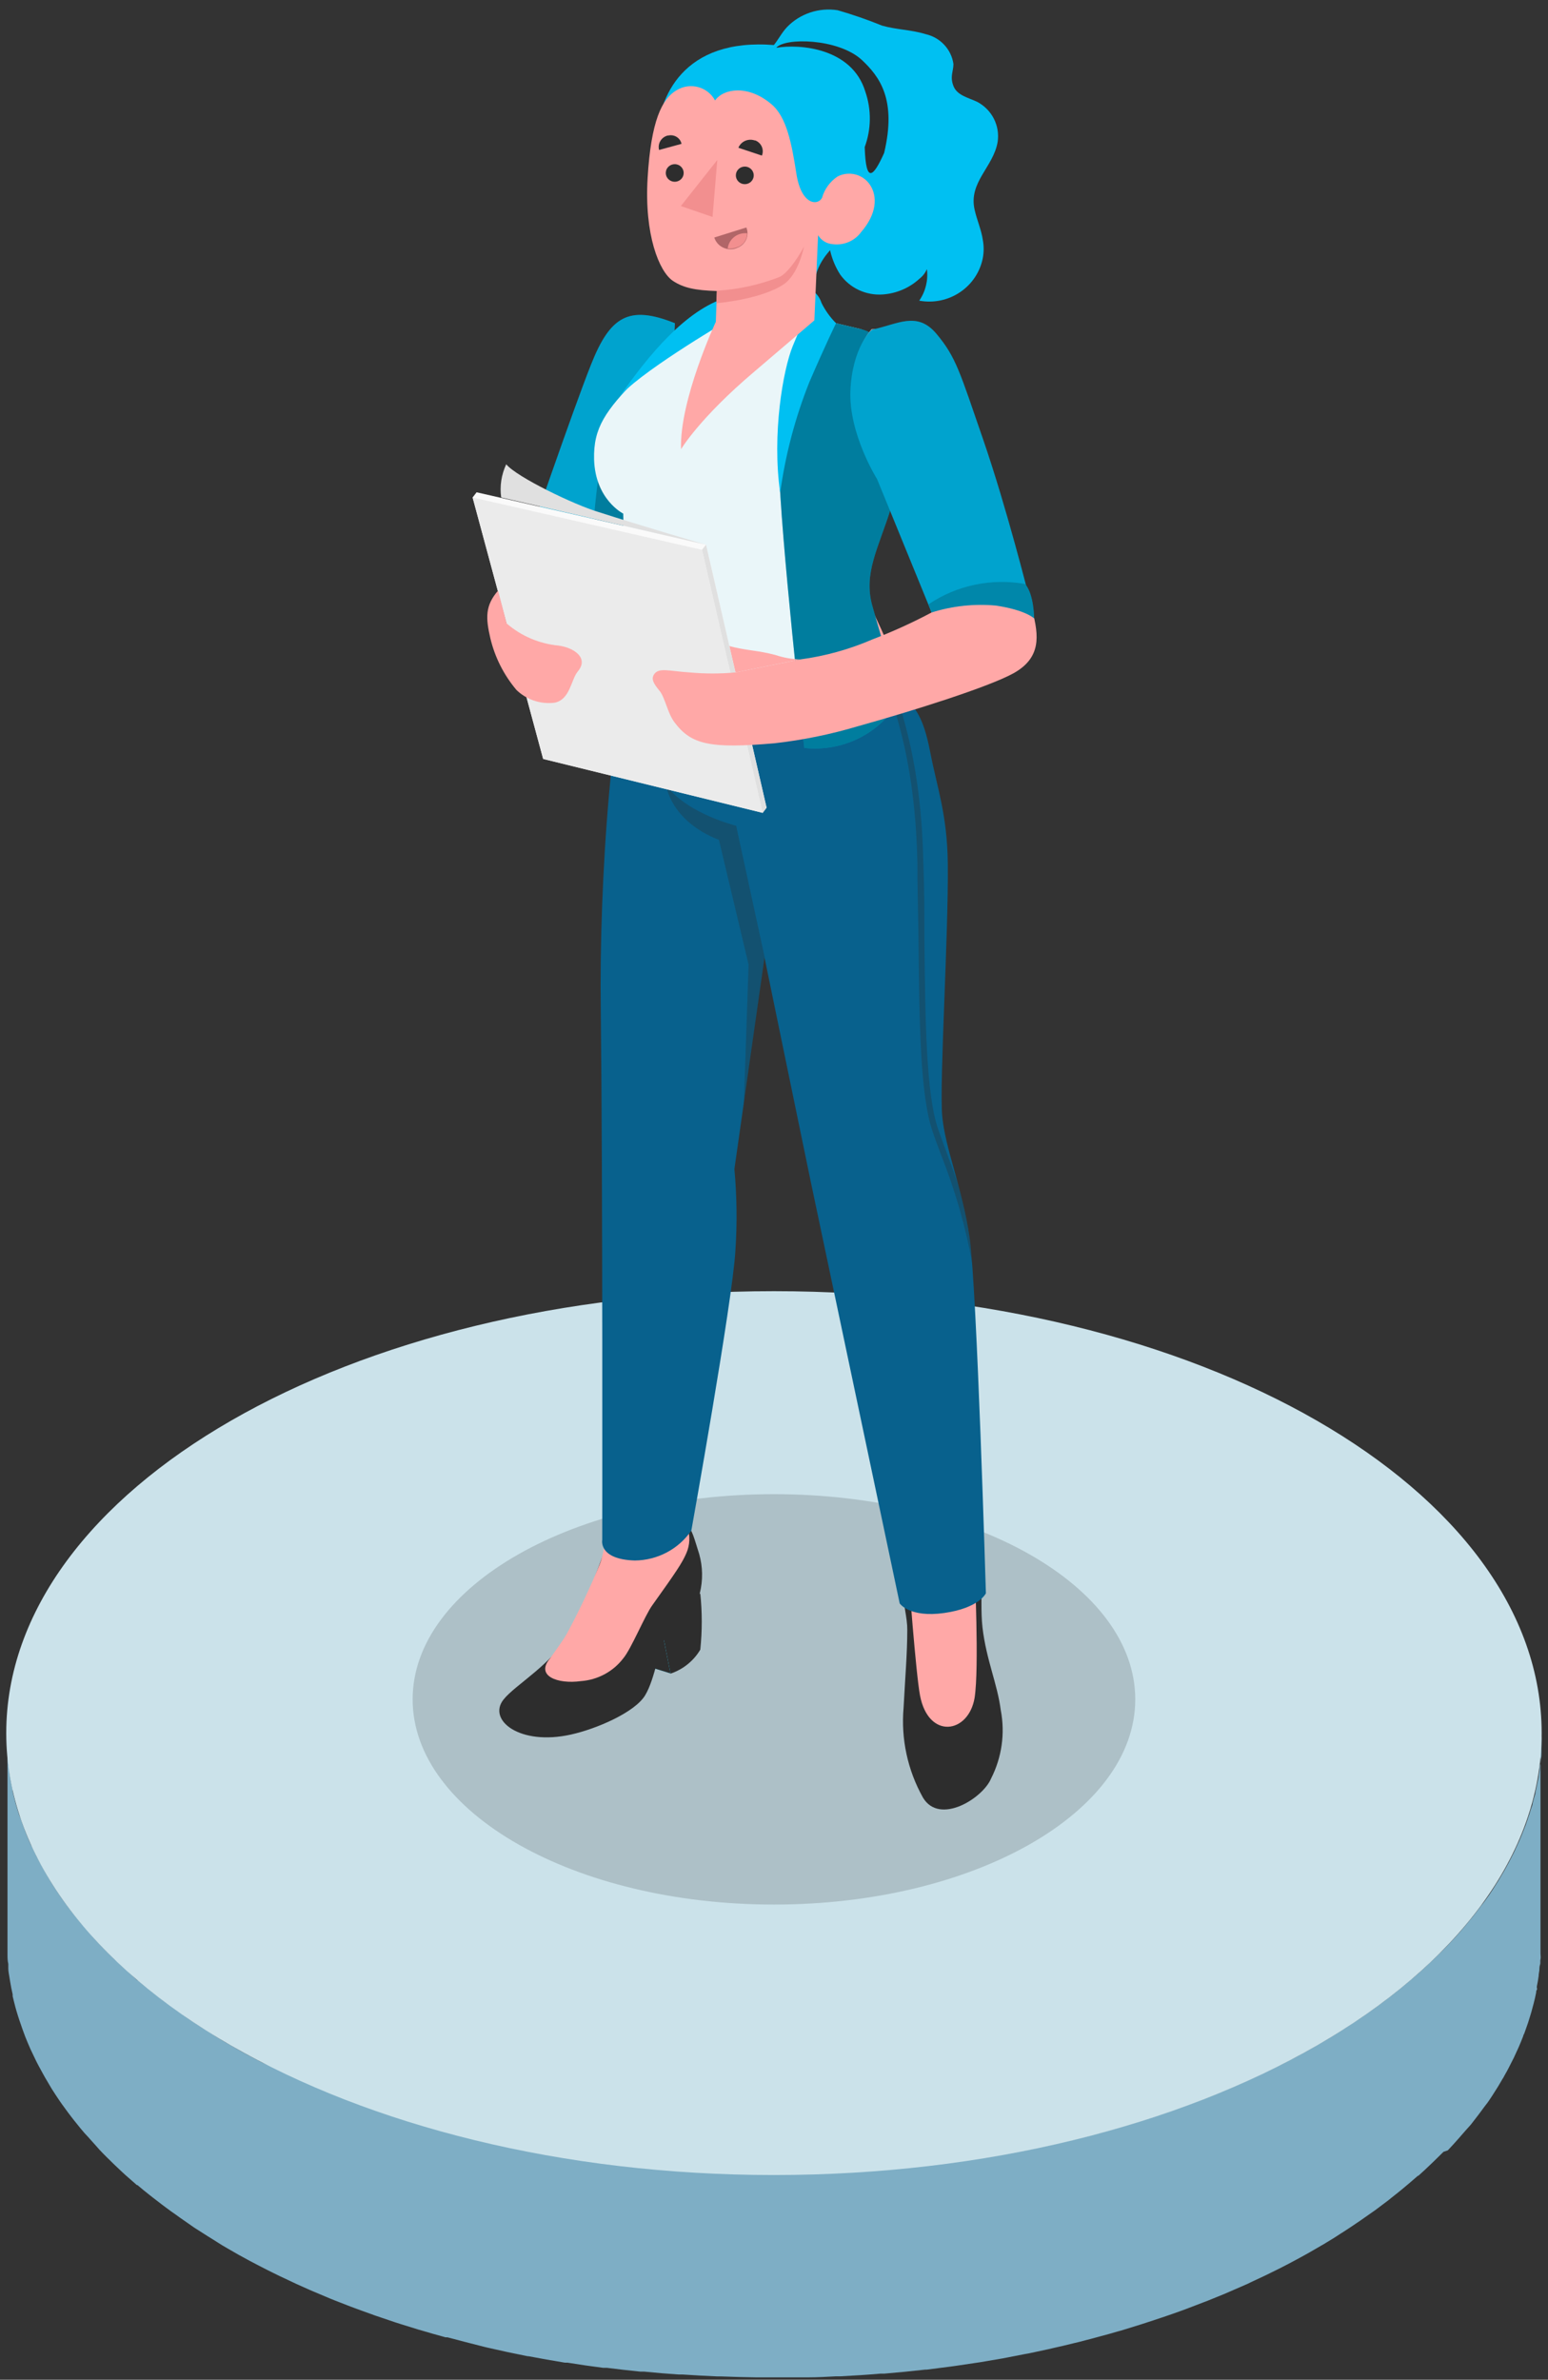 <svg width="162" height="249" viewBox="0 0 162 249" fill="none" xmlns="http://www.w3.org/2000/svg">
<rect x="0" y="0" width="162" height="249" fill="#333333" stroke="none"/>
<g clip-path="url(#clip0_6150_7327)">
<path d="M161.315 182.25C161.315 182.45 161.315 182.64 161.315 182.84C161.315 183.04 161.315 183.24 161.315 183.44C161.315 183.64 161.315 183.82 161.264 184.01C161.214 184.2 161.264 184.41 161.193 184.61C161.122 184.81 161.142 185 161.122 185.19L161.03 185.78C161.03 185.97 160.959 186.16 160.929 186.35L160.807 186.94L160.685 187.51C160.685 187.7 160.593 187.9 160.542 188.09L160.39 188.66C160.39 188.85 160.288 189.04 160.227 189.23C160.166 189.42 160.115 189.61 160.054 189.8C159.993 189.99 159.932 190.18 159.861 190.37C159.79 190.56 159.729 190.74 159.668 190.93L159.454 191.48L159.21 192.09C159.139 192.27 159.058 192.44 158.986 192.62L158.712 193.22L158.468 193.75L158.163 194.35C158.081 194.52 157.99 194.7 157.898 194.87C157.807 195.04 157.685 195.27 157.573 195.46C157.461 195.65 157.39 195.8 157.288 195.96C157.186 196.12 156.973 196.5 156.81 196.77L156.576 197.14C156.332 197.53 156.088 197.92 155.824 198.3C155.797 198.33 155.773 198.364 155.752 198.4C155.508 198.75 155.254 199.1 155 199.4L154.715 199.78C154.522 200.03 154.329 200.29 154.135 200.53L153.83 200.9C153.546 201.26 153.251 201.61 152.946 201.96L152.712 202.23C152.346 202.65 151.959 203.06 151.562 203.48L151.288 203.76C150.962 204.1 150.627 204.43 150.271 204.76L149.945 205.08C149.529 205.48 149.091 205.88 148.654 206.28L148.43 206.48C148.064 206.79 147.708 207.11 147.332 207.42L146.925 207.75C146.569 208.05 146.213 208.34 145.837 208.63L145.532 208.87C145.064 209.23 144.596 209.59 144.108 209.94L143.762 210.19L142.593 211.01L142.135 211.32L140.813 212.19L140.579 212.34L138.972 213.34L138.535 213.59L137.274 214.32L136.776 214.6C136.227 214.91 135.667 215.21 135.108 215.5C134.498 215.82 133.877 216.13 133.247 216.44L132.738 216.68L131.101 217.46L130.796 217.6L128.843 218.46L128.335 218.67C127.796 218.9 127.247 219.12 126.687 219.34L126.22 219.53L124.287 220.26L123.942 220.39L122.284 220.97L121.674 221.18L120.118 221.69L119.599 221.86C118.918 222.08 118.226 222.29 117.565 222.49L117.169 222.6L115.44 223.09L114.779 223.27L113.131 223.69L112.592 223.83L110.416 224.34L109.968 224.44L108.178 224.82L107.507 224.96L105.555 225.33L105.138 225.41L102.789 225.81L102.178 225.9L100.297 226.18L99.646 226.27C98.843 226.38 98.029 226.49 97.216 226.58H97.073C95.66 226.74 94.226 226.88 92.792 227H92.385C91.029 227.106 89.636 227.196 88.205 227.27H87.748C86.731 227.32 85.775 227.36 84.788 227.38H84.219C83.202 227.38 82.185 227.38 81.107 227.38H79.246C78.005 227.38 76.774 227.33 75.554 227.28H75.157C73.947 227.28 72.737 227.16 71.537 227.08H71.13C69.92 226.99 68.73 226.89 67.54 226.77H67.133C65.954 226.66 64.774 226.52 63.615 226.37H63.218C61.967 226.21 60.727 226.03 59.496 225.84L59.221 225.79C57.95 225.59 56.689 225.36 55.438 225.12H55.316C53.893 224.84 52.499 224.54 51.116 224.23L50.781 224.15C49.479 223.84 48.187 223.52 46.916 223.15L46.509 223.05L44.262 222.41L43.875 222.29L41.974 221.7L41.414 221.52L39.258 220.79L38.994 220.7L37.092 220L36.513 219.78L35.15 219.25L34.651 219.05L32.852 218.3L32.546 218.16L31.092 217.51L30.523 217.25L29.333 216.68L28.763 216.4L27.441 215.81L27.065 215.62L25.438 214.75L25.051 214.53L23.851 213.84L23.322 213.53C22.966 213.32 22.611 213.11 22.305 212.89L21.807 212.58C21.39 212.32 20.973 212.06 20.567 211.79L20.322 211.63C19.834 211.31 19.356 210.98 18.889 210.63L18.502 210.36C18.166 210.11 17.821 209.87 17.485 209.62L17.017 209.28L16.082 208.55L15.675 208.23C15.258 207.9 14.851 207.56 14.454 207.23H14.393L13.204 206.12L12.848 205.79L11.983 205L11.597 204.62C11.322 204.36 11.058 204.09 10.793 203.82L10.478 203.49C10.122 203.12 9.766 202.74 9.461 202.35C9.419 202.311 9.381 202.267 9.349 202.22C9.044 201.88 8.749 201.54 8.465 201.22L8.159 200.85L7.478 200L7.173 199.6L6.522 198.71L6.298 198.39C6.024 197.99 5.759 197.58 5.495 197.18L5.342 196.93C5.139 196.6 4.946 196.27 4.753 195.93C4.671 195.79 4.59 195.65 4.519 195.51C4.447 195.37 4.203 194.94 4.051 194.65C3.97 194.51 3.898 194.37 3.827 194.23C3.664 193.9 3.502 193.56 3.349 193.23L3.217 193C3.024 192.58 2.851 192.15 2.678 191.72L2.556 191.39C2.434 191.07 2.312 190.74 2.2 190.39L2.017 189.93C1.915 189.63 1.824 189.33 1.732 189.02L1.61 188.59C1.508 188.21 1.417 187.83 1.325 187.45C1.325 187.39 1.325 187.32 1.325 187.26C1.224 186.82 1.132 186.37 1.061 185.92L1 185.54C1 185.21 0.908 184.89 0.868 184.54C0.868 184.39 0.868 184.23 0.868 184.07C0.868 183.76 0.807 183.44 0.786 183.07V182.64C0.786 182.18 0.786 181.73 0.786 181.27V202.69C0.786 203.15 0.786 203.61 0.786 204.07V204.49C0.786 204.81 0.786 205.13 0.868 205.49C0.868 205.65 0.868 205.8 0.868 205.96C0.868 206.29 0.949 206.61 1 206.96L1.061 207.34C1.132 207.79 1.224 208.24 1.325 208.68C1.325 208.74 1.325 208.8 1.325 208.87C1.417 209.25 1.508 209.63 1.61 210.01L1.732 210.44C1.824 210.74 1.915 211.05 2.017 211.35L2.169 211.79C2.281 212.12 2.393 212.45 2.525 212.79L2.647 213.12C2.82 213.55 2.993 213.97 3.186 214.4L3.319 214.68C3.471 215.01 3.634 215.34 3.797 215.68L4.02 216.11L4.488 216.97C4.559 217.11 4.641 217.25 4.722 217.39C4.915 217.72 5.109 218.05 5.312 218.39L5.464 218.64C5.729 219.05 5.993 219.46 6.268 219.86L6.492 220.18L7.142 221.07L7.448 221.47C7.661 221.75 7.875 222.02 8.098 222.29L8.403 222.67C8.688 223.02 8.983 223.36 9.288 223.67L9.4 223.8C9.736 224.18 10.092 224.56 10.417 224.94L10.732 225.27C10.997 225.54 11.261 225.81 11.536 226.07L11.922 226.45L12.746 227.23L13.102 227.56L14.322 228.63H14.383C14.78 228.97 15.187 229.3 15.604 229.63L16.01 229.95L16.946 230.67L17.414 231.02C17.739 231.26 18.075 231.51 18.431 231.75L18.817 232.03C19.285 232.36 19.763 232.68 20.251 233.03L20.495 233.19L21.736 233.98L22.234 234.29L23.251 234.93L23.78 235.24L24.98 235.93L25.367 236.14C25.906 236.44 26.445 236.73 26.994 237.01L27.38 237.21C27.807 237.43 28.234 237.65 28.672 237.86L29.241 238.14L30.431 238.7L31.001 238.97L32.455 239.62L32.76 239.75L34.56 240.51L35.058 240.71L36.421 241.24L36.706 241.35L37.001 241.46C37.631 241.69 38.262 241.93 38.902 242.15L39.167 242.25L41.323 242.98L41.882 243.16L43.784 243.75L44.17 243.86C44.913 244.08 45.665 244.3 46.418 244.5L46.631 244.56H46.825C48.096 244.9 49.387 245.23 50.689 245.56L51.025 245.64C52.408 245.96 53.801 246.26 55.225 246.54H55.316C56.567 246.78 57.828 247 59.099 247.21H59.374C60.601 247.41 61.842 247.59 63.096 247.75H63.239H63.493C64.662 247.9 65.832 248.03 67.011 248.15H67.418C68.608 248.27 69.798 248.37 71.008 248.45H71.161H71.415C72.615 248.53 73.825 248.6 75.035 248.65H75.442C76.663 248.7 77.883 248.73 79.124 248.75H80.873C81.89 248.75 82.907 248.75 83.985 248.75H84.554C85.571 248.75 86.527 248.69 87.514 248.64H87.971C89.375 248.57 90.768 248.48 92.151 248.36H92.558C93.992 248.24 95.426 248.1 96.839 247.94H96.992L99.412 247.63L100.063 247.54L101.944 247.26L102.555 247.17L104.904 246.77L105.321 246.69L107.273 246.31L107.619 246.25L107.955 246.18L109.724 245.8L110.192 245.69C110.914 245.53 111.646 245.36 112.358 245.18L112.907 245.05L114.545 244.62L115.206 244.44C115.785 244.29 116.355 244.13 116.924 243.96L117.331 243.85L119.365 243.22L119.894 243.05L121.44 242.54L122.06 242.33C122.619 242.14 123.169 241.95 123.708 241.75L124.064 241.62L125.996 240.88L126.159 240.82L126.464 240.7L128.111 240.03L128.62 239.81L130.572 238.96L130.877 238.81L132.515 238.04L133.023 237.79C133.654 237.49 134.274 237.17 134.884 236.85C135.443 236.56 136.003 236.25 136.552 235.95L137.05 235.67L138.311 234.94C138.464 234.86 138.606 234.77 138.749 234.68C139.288 234.36 139.827 234.03 140.345 233.68L140.6 233.52C141.037 233.23 141.484 232.95 141.911 232.65L142.369 232.34L143.539 231.52L143.884 231.28L145.308 230.21L145.613 229.96C145.989 229.67 146.345 229.38 146.701 229.09L147.108 228.75C147.484 228.44 147.84 228.13 148.196 227.82L148.379 227.66H148.43C148.867 227.27 149.305 226.87 149.722 226.46L150.047 226.15C150.383 225.82 150.718 225.49 151.064 225.15L151.512 225C151.908 224.58 152.295 224.16 152.661 223.74L152.895 223.47C153.2 223.13 153.495 222.77 153.779 222.47C153.84 222.4 153.901 222.34 153.952 222.27L154.085 222.1L154.664 221.35L154.949 220.97C155.203 220.62 155.457 220.28 155.702 219.97C155.719 219.932 155.743 219.899 155.773 219.87C156.037 219.48 156.281 219.1 156.525 218.71L156.759 218.34C156.922 218.07 157.085 217.8 157.237 217.53C157.237 217.53 157.308 217.43 157.339 217.37L157.522 217.03C157.634 216.84 157.746 216.64 157.847 216.44C157.949 216.24 158.03 216.09 158.112 215.92L158.417 215.32L158.661 214.79L158.936 214.19C159.007 214.01 159.088 213.83 159.159 213.66L159.403 213.05C159.403 212.95 159.485 212.86 159.515 212.77C159.546 212.68 159.576 212.59 159.617 212.49L159.81 211.94C159.881 211.75 159.942 211.56 160.003 211.36C160.064 211.16 160.115 210.99 160.176 210.8C160.237 210.61 160.288 210.42 160.339 210.22L160.491 209.66C160.542 209.46 160.593 209.27 160.634 209.08L160.756 208.5C160.756 208.41 160.756 208.31 160.827 208.21C160.898 208.11 160.827 208.02 160.827 207.92C160.827 207.82 160.898 207.54 160.929 207.35L161.02 206.76C161.02 206.56 161.071 206.37 161.091 206.18C161.112 205.99 161.091 205.78 161.163 205.58C161.234 205.38 161.163 205.2 161.214 205.01C161.264 204.82 161.214 204.6 161.214 204.4C161.214 204.2 161.214 204.02 161.214 203.82C161.214 203.62 161.214 203.63 161.214 203.54V181.34C161.336 181.64 161.325 182 161.315 182.25Z" fill="#7EAEC5"/>
<path d="M80.995 227.58C125.366 227.58 161.336 206.877 161.336 181.34C161.336 155.802 125.366 135.1 80.995 135.1C36.624 135.1 0.654 155.802 0.654 181.34C0.654 206.877 36.624 227.58 80.995 227.58Z" fill="#CBE2EA"/>
<path opacity="0.15" d="M80.995 199.28C101.877 199.28 118.806 189.667 118.806 177.81C118.806 165.952 101.877 156.34 80.995 156.34C60.112 156.34 43.184 165.952 43.184 177.81C43.184 189.667 60.112 199.28 80.995 199.28Z" fill="black"/>
<path d="M68.984 169.12L70.164 175.12C71.478 174.68 72.586 173.789 73.286 172.61C73.491 170.659 73.491 168.692 73.286 166.74L68.984 169.12Z" fill="#2D2D2D"/>
<path d="M69.483 171.64L63.35 168.68L64.713 173.4L70.164 175.09L69.483 171.64Z" fill="#00C0F2"/>
<path d="M69.483 171.64L63.35 168.68L64.713 173.4L70.164 175.09L69.483 171.64Z" fill="#2D2D2D"/>
<path d="M67.53 162.591C70.246 162.411 71.537 161.591 71.883 160.841V159.791C72.351 159.641 72.737 161.271 73.174 162.611C73.55 163.95 73.571 165.362 73.235 166.711C72.798 168.201 70.693 169.711 69.808 171.041C68.923 172.371 68.588 175.611 67.51 177.391C66.432 179.171 62.425 180.901 59.75 181.491C54.381 182.691 50.994 179.971 52.693 177.831C53.964 176.221 57.91 174.121 59.883 170.461C62.028 166.461 63.584 160.571 64.317 160.211V161.331C64.957 162.471 66.218 162.661 67.53 162.591Z" fill="#2D2D2D"/>
<path d="M101.995 163.33C101.355 165.62 95.578 164.86 94.968 163.69L94.877 162.83C93.199 163.18 94.978 168.31 94.948 170.51C94.948 173 94.734 175.4 94.561 178.68C94.277 181.948 94.984 185.227 96.595 188.1C98.344 191 102.86 188.15 103.714 186.1C104.842 183.887 105.199 181.371 104.731 178.94C104.375 176.16 103.216 173.69 102.819 170.29C102.453 167.12 103.246 162.18 101.955 162.18L101.995 163.33Z" fill="#2D2D2D"/>
<path d="M101.995 163.371C101.995 164.591 102.484 174.431 101.995 177.641C101.365 181.411 97.165 182.041 96.28 177.401C95.853 175.181 95.07 164.711 95.009 163.721L94.917 162.871C94.413 160.259 93.768 157.675 92.985 155.131C90.646 146.261 86.334 128.001 85.124 121.331C84.107 115.871 81.625 104.831 79.988 99.101L76.174 122.101C76.174 122.101 76.449 126.671 76.449 129.981C76.449 136.981 72.107 157.371 71.924 159.761C72.246 160.664 72.21 161.653 71.822 162.531C71.385 163.531 70.805 164.411 68.273 167.951C67.5 169.001 66.056 172.541 65.222 173.521C64.698 174.206 64.032 174.773 63.267 175.183C62.502 175.594 61.657 175.838 60.788 175.901C58.347 176.241 55.998 175.351 57.564 173.521C58.042 172.841 58.977 171.581 59.344 170.901C60.615 168.545 61.759 166.125 62.771 163.651C64.561 159.101 63.442 142.181 63.584 122.431C63.737 99.861 65.811 74.031 66.29 70.211L91.51 64.301C95.578 72.851 96.371 77.981 96.534 85.201C96.86 100.201 98.243 117.881 98.243 117.881C98.487 119.591 99.961 122.991 101.1 130.491C102.433 139.241 101.955 162.191 101.955 162.191L101.995 163.371Z" fill="#FFA8A7"/>
<path d="M90.971 62.611L91.124 64.181C93.931 75.751 95.883 71.101 97.348 78.691C98.07 82.451 99.127 85.191 99.189 90.341C99.27 97.861 98.304 113.221 98.599 116.701C98.894 120.181 100.714 124.251 101.477 129.551C102.239 134.851 103.175 166.711 103.175 166.711C103.175 166.711 102.473 168.251 98.822 168.771C95.171 169.291 94.154 167.771 94.154 167.771C94.154 167.771 85.409 126.321 84.859 123.701C84.31 121.081 80.008 100.191 80.008 100.191L76.856 122.321C77.118 125.174 77.153 128.043 76.957 130.901C76.652 136.181 72.351 160.141 72.351 160.141C71.698 161.098 70.818 161.884 69.786 162.431C68.755 162.978 67.604 163.27 66.432 163.281C62.608 163.161 63.025 161.131 63.025 161.131C63.025 161.131 63.086 123.971 62.873 105.661C62.689 92.151 63.981 73.141 66.94 64.141V62.301C74.385 67.001 86.741 65.881 90.971 62.611Z" fill="#08618D"/>
<path opacity="0.3" d="M89.243 63.56C92.924 71.2 95.741 78.06 96.005 90.25C96.005 92.9 96.087 95.51 96.117 98.03C96.209 106.9 96.28 114.56 97.592 118.37C97.856 119.17 98.161 119.97 98.477 120.82C99.962 124.55 101.069 128.415 101.782 132.36C101.7 131.36 101.599 130.36 101.477 129.54C101.195 127.686 100.804 125.849 100.307 124.04C99.88 122.79 99.463 121.65 99.067 120.6C98.751 119.74 98.456 118.96 98.182 118.17C96.91 114.46 96.829 106.85 96.738 98.02C96.738 95.48 96.738 92.89 96.626 90.24C96.371 78 93.544 71 89.843 63.35L89.243 63.56Z" fill="#2D2D2D"/>
<path opacity="0.3" d="M77.842 115.581L78.341 100.931L75.239 87.881C70.154 85.881 69.727 82.211 69.727 82.211C72.076 85.211 77.039 86.401 77.039 86.401L80.029 100.191L77.842 115.581Z" fill="#2D2D2D"/>
<path d="M70.042 45.499C70.042 45.499 62.852 61.999 60.594 62.909C58.337 63.819 54.899 61.559 54.238 59.429C55.621 55.609 59.801 43.339 61.855 38.139C63.839 33.139 65.771 31.869 70.632 33.819L70.042 45.499Z" fill="#00C0F2"/>
<path opacity="0.15" d="M70.042 45.499C70.042 45.499 62.852 61.999 60.594 62.909C58.337 63.819 54.899 61.559 54.238 59.429C55.621 55.609 59.801 43.339 61.855 38.139C63.839 33.139 65.771 31.869 70.632 33.819L70.042 45.499Z" fill="black"/>
<path d="M61.225 69.61C63.513 68.75 65.09 67.97 65.12 67.36L68.639 69.61L68.12 47.32L63.035 47.44C61.927 52.74 61.377 65.49 61.225 69.61Z" fill="#00C0F2"/>
<path opacity="0.35" d="M61.225 69.61C63.513 68.75 65.09 67.97 65.12 67.36L68.639 69.61L68.12 47.32L63.035 47.44C61.927 52.74 61.377 65.49 61.225 69.61Z" fill="black"/>
<path d="M82.154 32.56L90.046 34.431C91.398 34.85 95.639 39.151 94.114 46.681C93.687 48.681 92.385 52.681 91.134 56.611C90.543 58.446 90.455 60.401 90.88 62.281C91.683 65.691 92.588 68.141 93.707 73.281C93.707 73.281 90.066 76.35 76.744 75.21C66.574 74.32 63.645 68.57 63.645 68.57C63.869 66.99 64.662 64.63 65.354 61.571C65.201 57.891 65.283 55.571 65.222 53.74C65.222 53.74 62.293 52.291 62.171 48.06C62.089 44.751 63.371 42.98 66.727 39.52C68.651 37.49 70.743 35.62 72.981 33.931L82.154 32.56Z" fill="#EAF6F9"/>
<path d="M84.931 33.211C83.059 36.561 81.391 41.611 81.524 48.701C81.656 55.791 84.168 78.261 84.168 78.261C86.068 78.468 87.988 78.144 89.71 77.327C91.431 76.51 92.883 75.233 93.9 73.641C93.799 71.641 92.232 66.781 91.287 63.381C90.341 59.981 91.917 57.381 93.229 53.201C94.094 50.431 95.365 45.891 94.836 42.091C94.307 38.291 92.802 35.091 90.036 34.421L84.931 33.211Z" fill="#00C0F2"/>
<path opacity="0.35" d="M84.931 33.211C83.059 36.561 81.391 41.611 81.524 48.701C81.656 55.791 84.168 78.261 84.168 78.261C86.068 78.468 87.988 78.144 89.71 77.327C91.431 76.51 92.883 75.233 93.9 73.641C93.799 71.641 92.232 66.781 91.287 63.381C90.341 59.981 91.917 57.381 93.229 53.201C94.094 50.431 95.365 45.891 94.836 42.091C94.307 38.291 92.802 35.091 90.036 34.421L84.931 33.211Z" fill="black"/>
<path d="M75.89 33.701C75.89 33.701 66.33 39.321 64.703 41.701C67.947 37.011 71.822 32.421 76.012 31.141L75.89 33.701Z" fill="#00C0F2"/>
<path d="M81.646 51.56C82.189 47.597 83.213 43.713 84.697 39.99C86.446 35.93 87.493 33.82 87.493 33.82C86.872 33.195 86.357 32.476 85.968 31.69C85.807 31.179 85.487 30.732 85.053 30.41L84.992 31.72C84.992 31.72 83.975 33.72 82.958 36.22C81.941 38.72 80.771 45.45 81.646 51.56Z" fill="#00C0F2"/>
<path d="M75.066 69.23C75.64 69.697 76.281 70.078 76.968 70.36L83.72 69C82.841 68.969 81.97 68.81 81.137 68.53C79.276 68.05 78.595 68.12 76.846 67.73C75.473 67.43 74.812 66.87 74.618 67.14C74.416 67.481 74.35 67.883 74.432 68.27C74.515 68.656 74.741 68.998 75.066 69.23Z" fill="#FFA8A7"/>
<path d="M49.459 52.05L56.842 79.41L79.815 85.05L80.222 84.51L73.886 56.98L49.876 51.51L49.459 52.05Z" fill="#FAFAFA"/>
<path d="M52.449 52.05C52.285 50.867 52.469 49.664 52.977 48.58C54.086 49.92 60.096 52.82 62.649 53.58C67.042 55 73.886 57 73.886 57L52.449 52.05Z" fill="#E0E0E0"/>
<path d="M56.842 79.411L79.815 85.051L73.469 57.531L49.459 52.051L56.842 79.411Z" fill="#EBEBEB"/>
<path d="M53.018 65.231C54.538 66.548 56.442 67.36 58.459 67.551C60.025 67.761 61.642 68.811 60.493 70.221C59.74 71.091 59.689 73.221 58.011 73.531C57.29 73.615 56.559 73.538 55.873 73.306C55.186 73.074 54.561 72.693 54.045 72.191C52.726 70.625 51.793 68.78 51.32 66.801C50.821 64.661 50.76 63.371 52.123 61.801L53.018 65.231Z" fill="#FFA8A7"/>
<path d="M73.886 56.98L80.222 84.51L79.815 85.05L73.469 57.531L73.886 56.98Z" fill="#E0E0E0"/>
<path d="M68.395 70.65C68.171 71.09 68.395 71.53 69.005 72.26C69.615 72.99 69.839 74.6 70.602 75.6C72.341 77.9 74.283 78.36 81.066 77.77C84.006 77.437 86.909 76.844 89.741 76C95.446 74.41 103.521 71.87 106.094 70.43C108.982 68.8 108.718 66.51 108.036 63.89C106.857 59.36 102.514 46.16 100.999 42.44C98.812 37.03 96.839 34.18 91.216 34.44C88.053 38 89.477 45.92 92.273 49.83C94.284 54.481 96.029 59.238 97.5 64.08C95.498 65.147 93.43 66.089 91.307 66.9C88.894 67.946 86.344 68.653 83.731 69L76.968 70.36C75.374 70.505 73.771 70.505 72.178 70.36C70.012 70.23 68.862 69.77 68.395 70.65Z" fill="#FFA8A7"/>
<path d="M88.999 40.859C88.805 45.399 91.795 50.139 91.795 50.139L97.49 64.069C101.161 61.739 107.66 62.369 107.66 62.369C107.66 62.369 105.372 53.199 102.87 45.939C100.45 38.939 100.053 37.379 98.009 34.939C95.965 32.499 93.941 33.939 91.266 34.489C91.216 34.459 89.202 36.319 88.999 40.859Z" fill="#00C0F2"/>
<path opacity="0.15" d="M88.999 40.859C88.805 45.399 91.795 50.139 91.795 50.139L97.49 64.069C101.161 61.739 107.66 62.369 107.66 62.369C107.66 62.369 105.372 53.199 102.87 45.939C100.45 38.939 100.053 37.379 98.009 34.939C95.965 32.499 93.941 33.939 91.266 34.489C91.216 34.459 89.202 36.319 88.999 40.859Z" fill="black"/>
<path d="M97.165 63.231C100.117 61.239 103.75 60.473 107.273 61.101C108.219 62.181 108.219 64.701 108.219 64.701C108.219 64.701 107.355 63.831 104.223 63.361C101.955 63.154 99.669 63.399 97.5 64.081L97.165 63.231Z" fill="#00C0F2"/>
<path opacity="0.3" d="M97.165 63.231C100.117 61.239 103.75 60.473 107.273 61.101C108.219 62.181 108.219 64.701 108.219 64.701C108.219 64.701 107.355 63.831 104.223 63.361C101.955 63.154 99.669 63.399 97.5 64.081L97.165 63.231Z" fill="black"/>
<path d="M81.341 12.329C81.807 13.449 81.84 14.698 81.432 15.839C81.074 16.75 80.905 17.723 80.934 18.699C81.294 19.923 82.055 20.996 83.1 21.749C83.356 21.959 83.628 22.15 83.914 22.319C84.168 22.449 84.453 22.499 84.707 22.649C85.233 22.955 85.671 23.389 85.978 23.909C86.398 24.67 86.71 25.485 86.903 26.329C87.108 27.175 87.452 27.982 87.921 28.719C88.418 29.419 89.092 29.98 89.876 30.347C90.661 30.713 91.529 30.873 92.395 30.809C93.827 30.706 95.18 30.124 96.229 29.159C96.567 28.894 96.833 28.55 97.002 28.159C97.151 29.319 96.865 30.492 96.199 31.459C96.937 31.595 97.695 31.586 98.429 31.434C99.164 31.281 99.86 30.987 100.479 30.569C101.098 30.151 101.627 29.617 102.035 28.997C102.444 28.378 102.724 27.685 102.86 26.959C102.967 26.36 102.967 25.748 102.86 25.149C102.707 24.059 102.239 23.039 101.995 21.949C101.334 19.059 103.968 17.479 104.406 14.839C104.528 14.015 104.391 13.174 104.013 12.428C103.635 11.683 103.034 11.069 102.29 10.669C101.355 10.219 100.165 9.999 99.778 8.999C99.392 7.999 99.778 7.479 99.778 6.699C99.673 5.946 99.336 5.243 98.812 4.684C98.289 4.124 97.604 3.735 96.85 3.569C95.375 3.109 93.799 3.109 92.304 2.679C90.785 2.061 89.233 1.524 87.656 1.069C86.693 0.919 85.707 1.001 84.784 1.31C83.861 1.618 83.028 2.143 82.358 2.839C81.758 3.479 81.422 4.219 80.883 4.839C80.344 5.459 79.51 5.839 79.103 6.619C78.822 7.122 78.667 7.684 78.649 8.257C78.631 8.831 78.752 9.4 79.002 9.919C79.591 10.779 80.741 11.339 81.341 12.329Z" fill="#00C0F2"/>
<path d="M68.72 14.58C68.873 10.19 71.466 3.92 81.076 4.72C84.238 4.87 87.209 6.248 89.339 8.55C91.469 10.852 92.582 13.891 92.436 17C92.419 17.385 92.382 17.769 92.324 18.15C91.134 24.31 86.578 24.71 85.398 28.73L68.72 14.58Z" fill="#00C0F2"/>
<path d="M87.158 25.551C87.724 25.623 88.3 25.542 88.823 25.317C89.347 25.091 89.797 24.73 90.127 24.271C91.754 22.401 91.866 20.541 91.032 19.321C90.677 18.79 90.133 18.408 89.507 18.251C88.88 18.093 88.216 18.172 87.646 18.471C86.859 19.001 86.286 19.787 86.029 20.691C85.612 21.531 83.863 21.511 83.344 18.181C82.856 15.061 82.327 12.181 80.68 10.861C78.29 8.861 75.727 9.241 74.832 10.511C74.651 10.171 74.401 9.872 74.098 9.631C73.794 9.391 73.444 9.214 73.068 9.113C72.692 9.012 72.299 8.988 71.913 9.042C71.527 9.097 71.157 9.229 70.825 9.431C69.259 10.321 68.13 12.681 67.774 18.621C67.418 24.561 68.974 28.401 70.408 29.381C71.507 30.111 72.717 30.381 75.025 30.451L74.913 33.671C74.913 33.671 71.09 41.861 71.273 47.001C71.273 47.001 73.205 43.731 78.981 38.851L85.225 33.521L85.612 24.611C85.773 24.879 85.998 25.105 86.267 25.268C86.536 25.432 86.842 25.529 87.158 25.551Z" fill="#FFA8A7"/>
<path d="M68.974 15.691L71.323 15.051C71.292 14.904 71.231 14.764 71.145 14.641C71.058 14.517 70.947 14.412 70.818 14.331C70.689 14.249 70.545 14.194 70.394 14.169C70.244 14.143 70.089 14.148 69.94 14.181H69.869C69.547 14.266 69.273 14.472 69.105 14.755C68.938 15.038 68.891 15.374 68.974 15.691Z" fill="#2D2D2D"/>
<path d="M77.273 15.461L79.734 16.281C79.795 16.131 79.825 15.971 79.822 15.81C79.82 15.649 79.785 15.49 79.72 15.342C79.655 15.194 79.56 15.061 79.442 14.949C79.324 14.837 79.185 14.749 79.032 14.691H78.971C78.641 14.582 78.282 14.601 77.966 14.744C77.651 14.887 77.403 15.144 77.273 15.461Z" fill="#2D2D2D"/>
<path d="M78.107 23.801L74.751 24.851C74.819 25.07 74.931 25.273 75.079 25.449C75.228 25.626 75.41 25.771 75.616 25.878C75.822 25.985 76.048 26.051 76.28 26.072C76.511 26.093 76.745 26.069 76.968 26.001L77.12 25.941C77.331 25.869 77.525 25.755 77.691 25.607C77.856 25.459 77.988 25.279 78.081 25.079C78.173 24.879 78.223 24.662 78.227 24.442C78.232 24.223 78.191 24.004 78.107 23.801Z" fill="#B16668"/>
<path d="M76.154 26.001C76.207 25.553 76.428 25.14 76.775 24.845C77.121 24.549 77.567 24.39 78.025 24.401H78.188C78.195 24.728 78.096 25.048 77.903 25.315C77.711 25.581 77.436 25.78 77.12 25.881C76.814 26 76.481 26.042 76.154 26.001Z" fill="#F28F8F"/>
<path d="M75.066 16.74L74.568 22.7L71.252 21.56L75.066 16.74Z" fill="#F28F8F"/>
<path d="M77.008 18.32C77.002 18.502 77.052 18.682 77.15 18.837C77.248 18.991 77.391 19.114 77.56 19.189C77.729 19.264 77.917 19.287 78.1 19.257C78.282 19.226 78.452 19.143 78.587 19.018C78.721 18.892 78.815 18.73 78.856 18.553C78.897 18.375 78.883 18.189 78.816 18.019C78.75 17.849 78.633 17.702 78.481 17.597C78.33 17.492 78.15 17.434 77.964 17.43C77.718 17.424 77.479 17.515 77.3 17.682C77.121 17.848 77.016 18.078 77.008 18.32Z" fill="#2D2D2D"/>
<path d="M69.676 18.071C69.671 18.251 69.719 18.428 69.815 18.581C69.911 18.734 70.05 18.856 70.216 18.932C70.382 19.008 70.566 19.034 70.747 19.008C70.928 18.982 71.097 18.904 71.233 18.785C71.37 18.666 71.468 18.509 71.515 18.336C71.562 18.162 71.557 17.979 71.499 17.808C71.442 17.638 71.335 17.488 71.192 17.376C71.048 17.265 70.875 17.197 70.693 17.181C70.566 17.17 70.438 17.185 70.317 17.224C70.196 17.264 70.084 17.327 69.989 17.41C69.894 17.494 69.817 17.595 69.763 17.709C69.709 17.823 69.68 17.946 69.676 18.071Z" fill="#2D2D2D"/>
<path d="M75.015 30.421C77.25 30.285 79.45 29.806 81.534 29C82.297 28.68 83.314 27.32 84.137 25.811C84.137 25.811 83.558 28.811 81.92 29.811C79.439 31.381 74.974 31.721 74.974 31.721L75.015 30.421Z" fill="#F28F8F"/>
<path d="M90.168 6.251C92.039 8.001 93.86 10.391 92.527 16.001C91.409 18.491 90.615 19.331 90.493 15.391C91.185 13.517 91.206 11.468 90.555 9.581C89.161 5.001 83.649 4.581 81.239 5.001C82.093 3.921 87.687 4.001 90.168 6.251Z" fill="#2D2D2D"/>
</g>
<defs>
<clipPath id="clip0_6150_7327">
<rect width="162" height="249" fill="white"/>
</clipPath>
</defs>
</svg>
